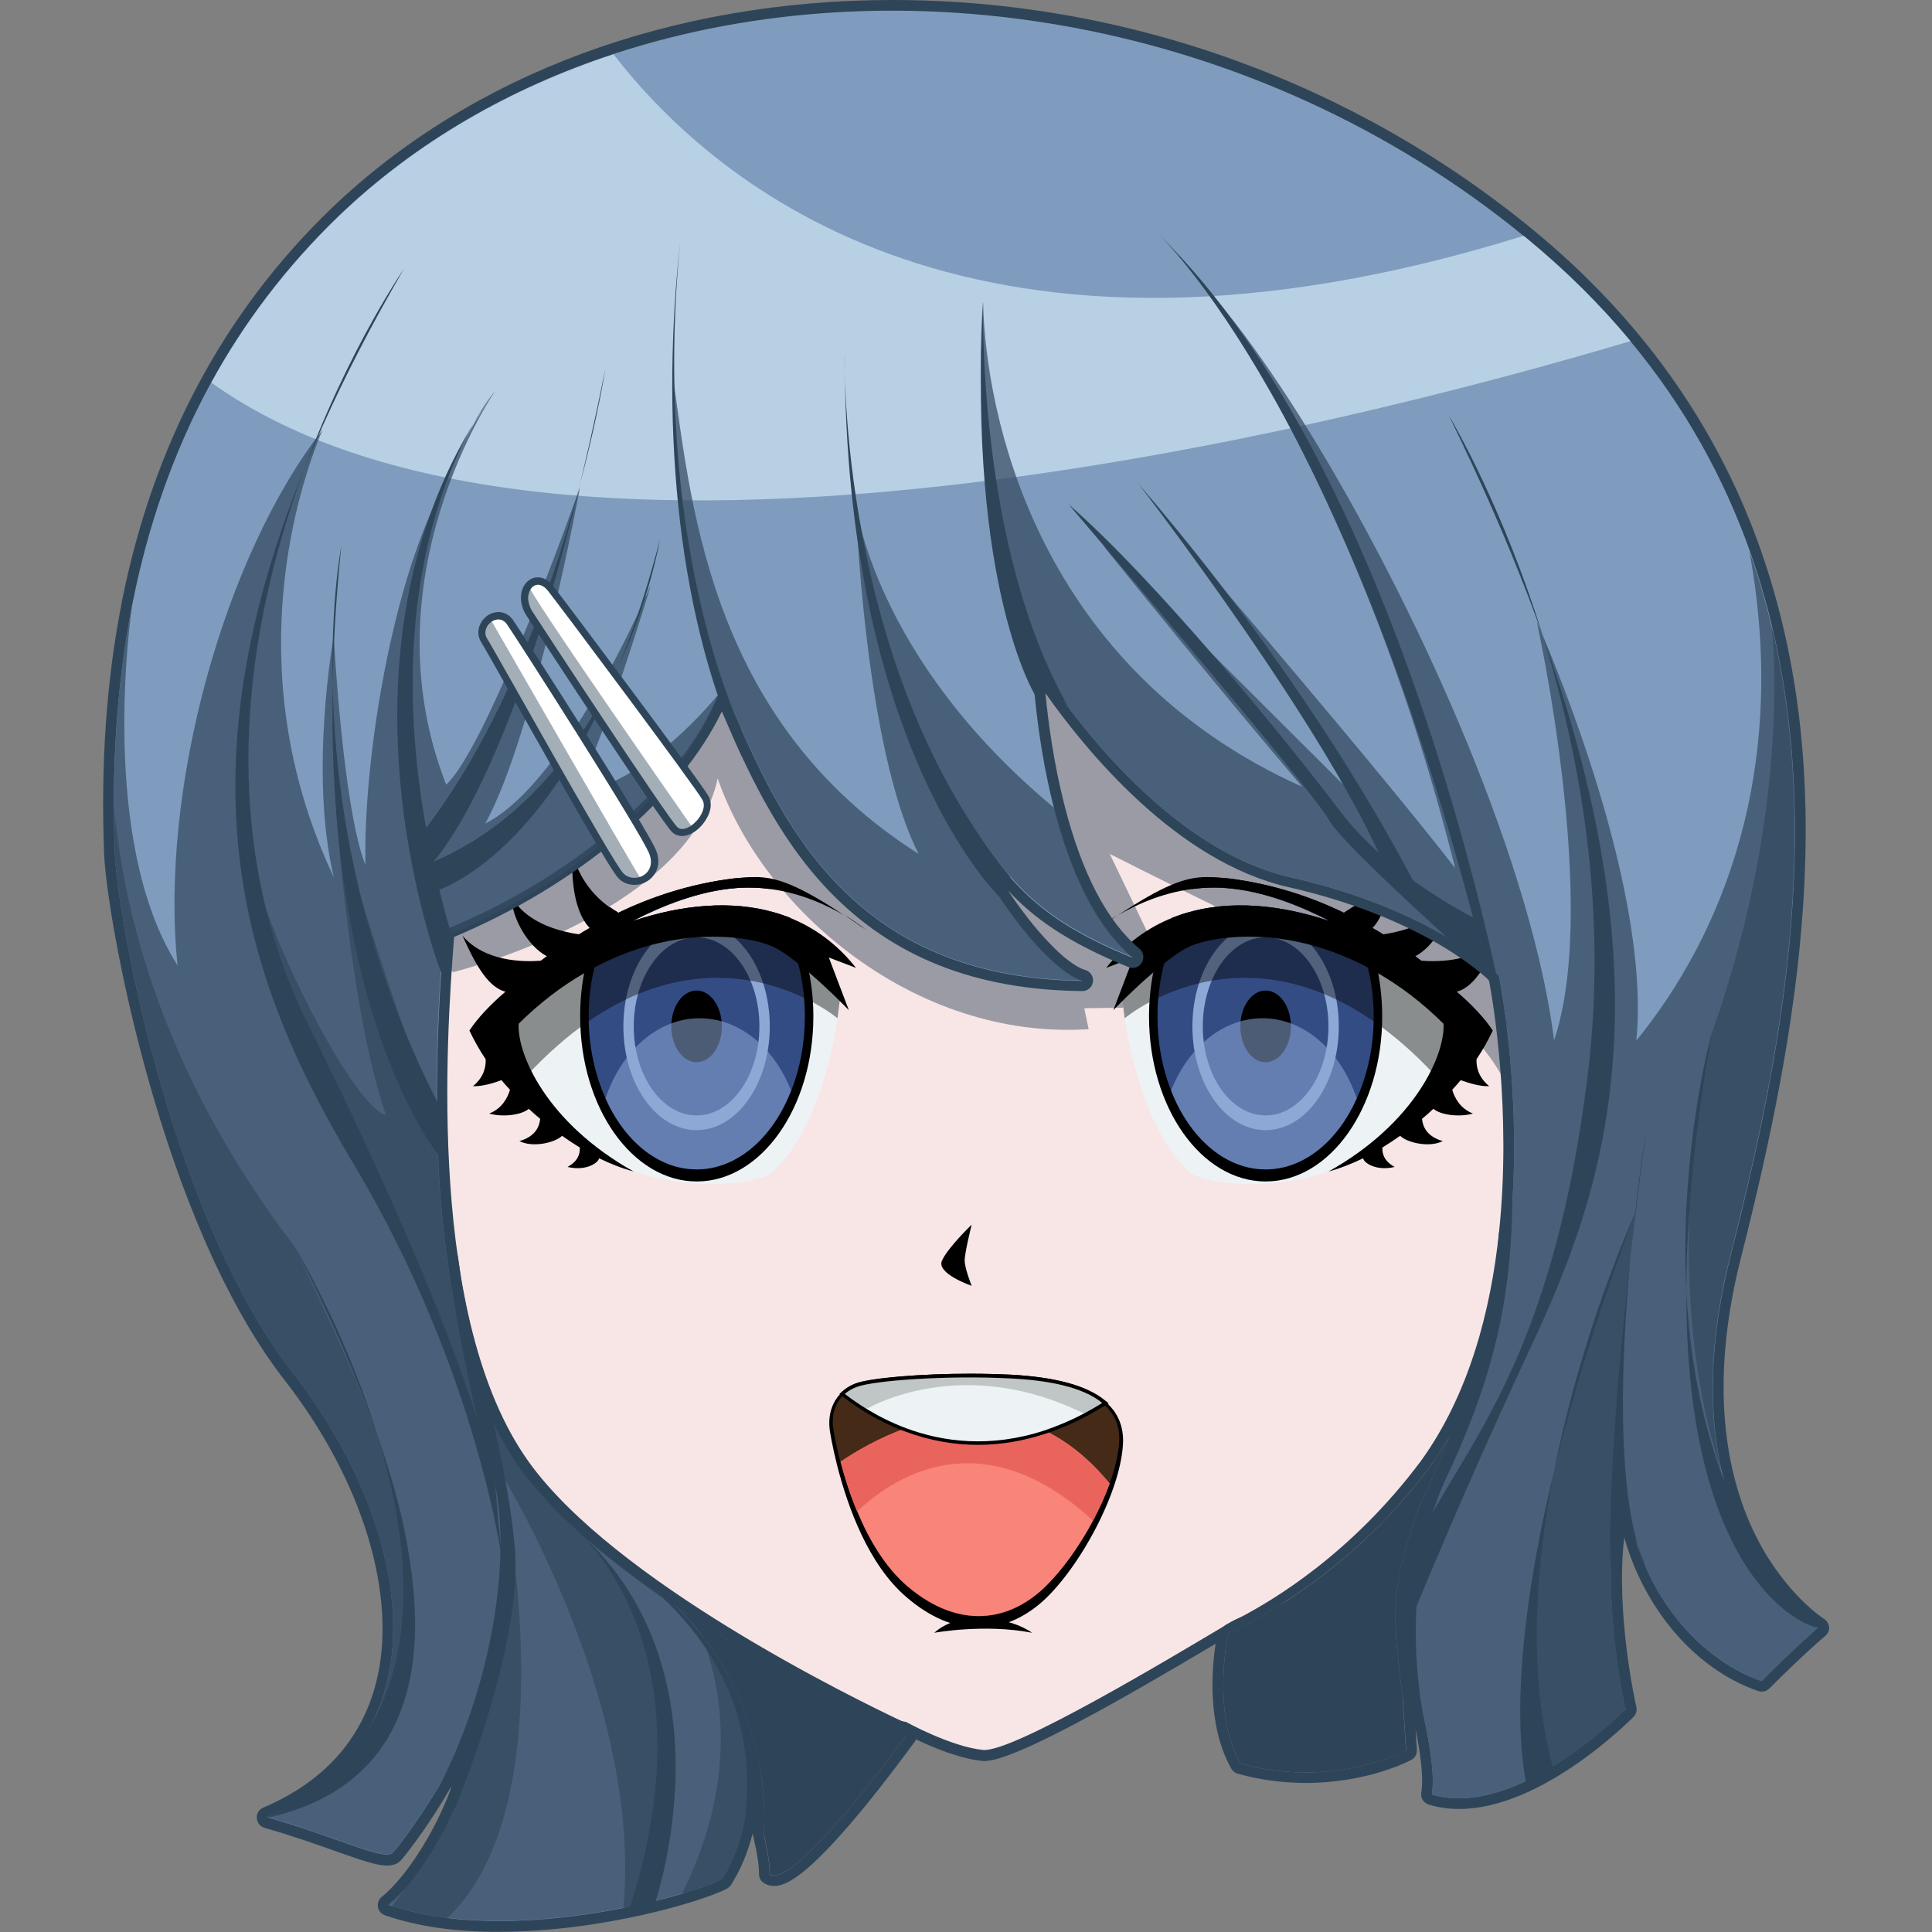 <?xml version="1.0" encoding="utf-8"?>
<!-- Generator: Adobe Illustrator 26.1.0, SVG Export Plug-In . SVG Version: 6.00 Build 0)  -->
<svg version="1.1" id="Слой_1" xmlns="http://www.w3.org/2000/svg" xmlns:xlink="http://www.w3.org/1999/xlink" x="0px" y="0px"
	 viewBox="0 0 1024 1024" style="enable-background:new 0 0 1024 1024;" xml:space="preserve">
<rect x="0" y="0" width="1024" height="1024" fill="#808080" stroke="none"/>
<style type="text/css">
	.st0{fill:#2E4559;}
	.st1{fill:#F8E6E6;}
	.st2{opacity:0.46;fill:#2E4559;}
	.st3{fill:#EDF3F4;}
	.st4{fill:#334C84;}
	.st5{fill:#8DA8D5;}
	.st6{opacity:0.55;fill:#8DA8D5;}
	.st7{opacity:0.42;}
	.st8{fill:#452A17;}
	.st9{fill:#F9847A;}
	.st10{fill:#EA645E;}
	.st11{opacity:0.19;}
	.st12{fill:#7F9CBE;}
	.st13{fill:#B7D0E4;}
	.st14{opacity:0.73;fill:#344A62;}
	.st15{fill:#FFFFFF;}
	.st16{opacity:0.43;fill:#2E4559;}
	.st17{opacity:0.6;fill:#2E4559;}
</style>
<g>
	<path class="st0" d="M861.7,543.6l-47.5,271.8c-0.4,2.2-2,4-4.2,4.5c-13.5,3.4-35,9-57.8,15c-3.7,1-7.4,2-11.1,3
		c0.3-2,0.7-4.1,1.1-6.1c2-9.5,5.2-19.8,10-32.9c6.1-13,11.3-25.4,15.7-37c-3.2,5.5-6.7,10.9-10.5,16.2
		c-26.1,34.8-55.4,57.7-76.7,71.2c-17.7,11.3-29.8,16.2-29.8,16.2s-0.2,0.7-0.4,2.1c-1.3,0.8-2.7,1.6-4.3,2.5
		c-0.7,0.4-1.4,0.9-2.2,1.3c-52,30.9-106.6,62-122.3,62c-0.5,0-0.9,0-1.3-0.1c-11.8-1.2-26.2-7.2-34.9-11.4c-3.4-1.6-6-3-7.2-3.6
		l-2.3-0.5c0,0,0,0,0,0c0,0-0.1,0-0.1-0.1c-0.2-0.1-0.5-0.2-0.7-0.3c-1.6-0.7-3.5-1.7-5.8-2.8c-0.6-0.3-1.3-0.6-2-0.9
		c-0.4-0.2-0.8-0.4-1.2-0.6c-0.5-0.2-1-0.5-1.5-0.7c-1.4-0.7-2.9-1.4-4.5-2.2c-1.5-0.7-3-1.5-4.6-2.3c-0.1-0.1-0.2-0.1-0.4-0.2
		c-4.2-2.1-8.7-4.4-13.6-7c-1.1-0.6-2.3-1.2-3.4-1.8c-0.1-0.1-0.2-0.1-0.3-0.2c-0.9-0.5-1.8-0.9-2.8-1.4c-0.2-0.1-0.3-0.2-0.4-0.2
		c-0.8-0.4-1.6-0.9-2.4-1.3c-4-2.2-8.3-4.4-12.6-6.8c-1.7-1-3.5-2-5.3-3c-0.2-0.1-0.4-0.2-0.6-0.3c-1.3-0.8-2.7-1.5-4-2.3
		c-0.7-0.4-1.4-0.8-2-1.2c-4.7-2.7-9.6-5.5-14.6-8.5c-5.9-3.5-12-7.2-18-11.1c-1.7-1.1-3.4-2.1-5-3.2c-3.9-2.5-7.9-5.1-11.8-7.7
		c13.9,13.5,23.7,28,30.6,42.1h0c1,2.1,2,4.3,2.9,6.4l-4.6-1l-67.6-14.1c-1-0.2-1.9-0.7-2.7-1.4L200.7,776.8
		c-1.2-1.1-1.8-2.6-1.8-4.2l2.9-300.6c0-0.9,0.2-1.7,0.6-2.5l18.6-36l31.2-60.2c0.4-0.8,1-1.4,1.7-2l65.7-48.1
		c0.4-0.3,0.9-0.6,1.4-0.7l96.4-36.3c0.5-0.2,1.1-0.3,1.7-0.4l98-5.7h0.3c0.2,0,0.4,0,0.6,0l11.3,1.1l22.5,2.2l54.4,5.2
		c0.5,0.1,1,0.2,1.4,0.3l31,11.5l0.5,0.2l78.4,29.1c1.1,0.4,2.1,1.2,2.7,2.1l23.7,35l53.8,79.4l34.7,51.1l28.5,42
		C861.6,540.7,861.9,542.2,861.7,543.6z"/>
	<path class="st1" d="M856.1,542.7l-47.5,271.8c0,0-25.3,6.4-55.5,14.4c-3.6,0.9-7.2,1.9-10.9,2.9c2-9.5,5.2-19.8,10-32.9
		c6.1-13,11.3-25.4,15.7-37c-3.2,5.5-6.7,10.9-10.5,16.2c-26.1,34.8-55.4,57.7-76.7,71.2c-10.1,3.1-18.3,5.9-23.4,8
		c-0.1,0-0.2,0.1-0.2,0.1c-1.5,0.6-2.7,1.2-3.6,1.7c-0.4,0.2-0.8,0.4-1.2,0.7c-1.1,0.6-2.4,1.4-3.9,2.3c0,0,0,0,0,0
		c-26.3,15.6-111.7,67-127.4,65.4c-17-1.7-40.7-14.8-40.7-14.8l-2.4-0.5l-22.7-4.7c-4.2-2.1-8.7-4.4-13.6-7
		c-1.1-0.6-2.3-1.2-3.4-1.8c-0.1-0.1-0.2-0.1-0.3-0.2c-0.9-0.5-1.8-0.9-2.8-1.4c-0.2-0.1-0.3-0.2-0.4-0.2c-0.8-0.4-1.6-0.9-2.4-1.3
		c-4-2.2-8.3-4.4-12.6-6.8c-1.7-1-3.5-2-5.3-3c-0.2-0.1-0.4-0.2-0.6-0.3c-1.3-0.8-2.7-1.5-4-2.3c-0.7-0.4-1.4-0.8-2-1.2
		c-4.7-2.7-9.6-5.5-14.6-8.5c-5.9-3.5-12-7.2-18-11.1c-1.7-1.1-3.4-2.1-5-3.2c-3.9-2.5-7.9-5.1-11.8-7.7
		c13.9,13.5,23.7,28,30.6,42.1l-4.3-0.9l-63.8-13.3L204.6,772.7l2.9-300.6l14.9-28.8l34.9-67.4l65.7-48.1l96.4-36.2l98-5.7l13,1.3
		l24.3,2.4l33.1,3.2l1,0.1l16.8,1.6l38.2,14.2l2.7,1l68.9,25.5l35,51.7v0l53.7,79.1v0l27.7,40.9v0L856.1,542.7z"/>
	<path class="st2" d="M240.1,515.3c0,0,124.8-31.1,140.3-102.7C404.2,482,484.9,551.4,577,545.5c-2.3-11.1-2.3-11.1-2.3-11.1
		l52.4-0.8l-38.9-81c0,0,95.6,48.7,162.1,76.8c66.4,28.1,61.3,107.3,61.3,107.3L805.8,401L530.3,238.4L362,267.2l-150.4,84.9
		L183.9,451L240.1,515.3z"/>
	<g>
		<g>
			<path class="st3" d="M594.9,530.2c0,0,5.7,65.1,37,92.2c19.9,8.5,53.8,5.4,72.1-1.6c21.8-8.5,62.6-37.1,67.3-75.3
				c-5.6-17-15.7-20.5-15.7-20.5s-79.7-48.9-120.2-32.2C616.1,499.4,594.9,530.2,594.9,530.2z"/>
			<path d="M732.6,538.7c0,48.4-27.7,87.5-61.8,87.5c-34.1,0-61.8-39.2-61.8-87.5c0-8.1,0.8-16,2.3-23.5c2-10.5,5.5-20.3,10-28.8
				c2.4-0.9,4.8-1.8,7.3-2.5c23.7-7.1,50.2-4.2,75.1,4c0.1,0,0.2-0.1,0.3-0.1c-14.9-7.7-34.5-15.6-54-17.1
				c-3.5-0.3-6.9-0.3-10.2-0.2c-2.8,0.1-5.6,0.4-8.3,0.7c1.9-2.3,4-4.4,6.1-6.3c3-0.1,5.8,0.1,8.9,0.3c1.5,0.1,3.1,0.3,4.7,0.4
				c23.3,2.9,43.9,9.9,61,18.2c0.2-0.1,0.4-0.2,0.6-0.4c1.4-0.8,2.8-1.8,4.3-2.8c6.2,10,10.9,21.9,13.4,35.2
				C731.8,523.1,732.6,530.8,732.6,538.7z"/>
			<path class="st4" d="M728.1,538.7c0,16-3.3,31-9,43.5c-10.1,22.6-28,37.6-48.3,37.6c-21.6,0-40.4-16.9-50.1-41.8
				c-4.6-11.6-7.2-25.1-7.2-39.3c0-10,1.3-19.5,3.6-28.3c2.6-9.9,6.5-18.9,11.4-26.5c23.7-7.1,50.2-4.2,75.1,4
				c0.1,0,0.2-0.1,0.3-0.1c-14.9-7.7-34.5-15.6-54-17.1c-3.5-0.3-6.9-0.3-10.2-0.2c2.1-1.9,4.3-3.7,6.7-5.2c1.5,0.1,3.1,0.3,4.7,0.4
				c23.3,2.9,43.9,9.9,61,18.2c0.2-0.1,0.4-0.2,0.6-0.4c5.5,8.3,9.7,18.3,12.3,29.4C727,520.9,728.1,529.6,728.1,538.7z"/>
			<ellipse class="st5" cx="670.8" cy="544" rx="38.8" ry="55"/>
			<ellipse class="st4" cx="670.8" cy="544" rx="33.3" ry="47.2"/>
			<ellipse cx="670.8" cy="544" rx="13.4" ry="19"/>
			<path d="M592.3,485.1c-7.2,4.2-11.2,7.7-11.2,7.7C585.1,490,588.8,487.4,592.3,485.1z"/>
			<path d="M782.6,561.4c-0.2,3.9,0.8,9.4,6.7,14.3c-4.8,0.2-10.8-1.6-15.1-3.2c-1.4,1.7-2.9,3.4-4.5,5.1c1.2,4.1,4.1,9.9,11,12.6
				c-6.4,1.9-16.6,1.1-21-2.5c-1.9,1.8-3.9,3.6-6,5.3c0.4,4.2,2.6,9.4,11,11.8c-7.1,3.6-18.8,0.9-22.6-2.8c-3.1,2.2-6.3,4.3-9.4,6.2
				c-0.2,3.4,1,7.3,6.5,10.3c-10.1,2.4-16.5-2.4-16.7-4.6c-6.2,3-12.3,5.4-18.3,7c46.1-25.8,61.8-62.2,60.9-78.3
				c-11.5-11.4-23.2-20.1-34.6-26.7c-1.8-1.1-3.6-2-5.3-3c-10.5-5.6-20.6-9.4-30.2-12h0c-17.2-4.6-32.6-5.1-44.3-3.9h0
				c-9.8,1-17.2,3.1-20.9,5c-3.6,1.7-8,4.8-12.5,8.4c-1.9,1.5-3.9,3.1-5.8,4.8c-10.9,9.3-20.9,19.7-21.4,20.2l10.6-27.9
				c0,0,0,0-14.4,5.5c10.1-12.8,22.1-21.4,35.2-26.6c2.4-0.9,4.8-1.8,7.3-2.5c23.7-7.1,50.2-4.2,75.1,4c0.1,0,0.2-0.1,0.3-0.1
				c-14.9-7.7-34.5-15.6-54-17.1c-3.5-0.3-6.9-0.3-10.2-0.2c-2.8,0.1-5.6,0.4-8.3,0.7c-16.5,2.2-30.2,8.7-39.1,13.9
				c23.9-15.9,35.3-19.8,45.2-20.2c3-0.1,5.8,0.1,8.9,0.3c1.5,0.1,3.1,0.3,4.7,0.4c23.3,2.9,43.9,9.9,61,18.2
				c0.2-0.1,0.4-0.2,0.6-0.4c1.4-0.8,2.8-1.8,4.3-2.8c7.8-5.7,15.4-14.4,19.3-28c0.9,19.7-3,32.9-9.1,39.2c2,1.1,3.9,2.3,5.7,3.4
				c10.9-1.6,29.1-6.5,36-20.9c-0.5,13.1-9.5,27.5-19,32.5c1.1,0.8,2.2,1.7,3.2,2.4c9.2,0.7,29.7,0.6,41.5-13.3
				c-5.8,12.7-12.7,27.2-22.8,29.7c8.2,7,14.8,14.1,19.1,20.6C788.8,551.3,786,556.3,782.6,561.4z"/>
			<path class="st6" d="M719.1,582.2c-10.1,22.6-28,37.6-48.3,37.6c-21.6,0-40.4-16.9-50.1-41.8c9-22.8,27.3-38.3,48.5-38.3
				C691.5,539.7,710.7,557.2,719.1,582.2z"/>
			<path class="st7" d="M596.1,539.7c0,0,76.4-64.5,164.6,30.3c17.2-22.7,12.1-36.9,12.1-36.9s-72.4-49.7-111.6-43.5
				s-55.6,17.2-55.6,17.2l-10.7,23.6L596.1,539.7z"/>
		</g>
		<g>
			<path class="st3" d="M445.1,530.2c0,0-5.7,65.1-37,92.2c-19.9,8.5-53.8,5.4-72.1-1.6c-21.8-8.5-62.6-37.1-67.3-75.3
				c5.6-17,15.7-20.5,15.7-20.5s79.7-48.9,120.2-32.2C423.9,499.4,445.1,530.2,445.1,530.2z"/>
			<path d="M307.5,538.7c0,48.4,27.7,87.5,61.8,87.5c34.1,0,61.8-39.2,61.8-87.5c0-8.1-0.8-16-2.3-23.5c-2-10.5-5.5-20.3-10-28.8
				c-2.4-0.9-4.8-1.8-7.3-2.5c-23.7-7.1-50.2-4.2-75.1,4c-0.1,0-0.2-0.1-0.3-0.1c14.9-7.7,34.5-15.6,54-17.1
				c3.5-0.3,6.9-0.3,10.2-0.2c2.8,0.1,5.6,0.4,8.3,0.7c-1.9-2.3-4-4.4-6.1-6.3c-3-0.1-5.8,0.1-8.9,0.3c-1.5,0.1-3.1,0.3-4.7,0.4
				c-23.3,2.9-43.9,9.9-61,18.2c-0.2-0.1-0.4-0.2-0.6-0.4c-1.4-0.8-2.8-1.8-4.3-2.8c-6.2,10-10.9,21.9-13.4,35.2
				C308.2,523.1,307.5,530.8,307.5,538.7z"/>
			<path class="st4" d="M312,538.7c0,16,3.3,31,9,43.5c10.1,22.6,28,37.6,48.3,37.6c21.6,0,40.4-16.9,50.1-41.8
				c4.6-11.6,7.2-25.1,7.2-39.3c0-10-1.3-19.5-3.6-28.3c-2.6-9.9-6.5-18.9-11.4-26.5c-23.7-7.1-50.2-4.2-75.1,4
				c-0.1,0-0.2-0.1-0.3-0.1c14.9-7.7,34.5-15.6,54-17.1c3.5-0.3,6.9-0.3,10.2-0.2c-2.1-1.9-4.3-3.7-6.7-5.2
				c-1.5,0.1-3.1,0.3-4.7,0.4c-23.3,2.9-43.9,9.9-61,18.2c-0.2-0.1-0.4-0.2-0.6-0.4c-5.5,8.3-9.7,18.3-12.3,29.4
				C313,520.9,312,529.6,312,538.7z"/>
			<ellipse class="st5" cx="369.2" cy="544" rx="38.8" ry="55"/>
			<ellipse class="st4" cx="369.2" cy="544" rx="33.3" ry="47.2"/>
			<ellipse cx="369.2" cy="544" rx="13.4" ry="19"/>
			<path d="M447.7,485.1c7.2,4.2,11.2,7.7,11.2,7.7C454.9,490,451.2,487.4,447.7,485.1z"/>
			<path d="M257.4,561.4c0.2,3.9-0.8,9.4-6.7,14.3c4.8,0.2,10.8-1.6,15.1-3.2c1.4,1.7,2.9,3.4,4.5,5.1c-1.2,4.1-4.1,9.9-11,12.6
				c6.4,1.9,16.6,1.1,21-2.5c1.9,1.8,3.9,3.6,6,5.3c-0.4,4.2-2.6,9.4-11,11.8c7.1,3.6,18.8,0.9,22.6-2.8c3.1,2.2,6.3,4.3,9.4,6.2
				c0.2,3.4-1,7.3-6.5,10.3c10.1,2.4,16.5-2.4,16.7-4.6c6.2,3,12.3,5.4,18.3,7c-46.1-25.8-61.8-62.2-60.9-78.3
				c11.5-11.4,23.2-20.1,34.6-26.7c1.8-1.1,3.6-2,5.3-3c10.5-5.6,20.6-9.4,30.2-12h0c17.2-4.6,32.6-5.1,44.3-3.9h0
				c9.8,1,17.2,3.1,20.9,5c3.6,1.7,8,4.8,12.5,8.4c1.9,1.5,3.9,3.1,5.8,4.8c10.9,9.3,20.9,19.7,21.4,20.2l-10.6-27.9
				c0,0,0,0,14.4,5.5c-10.1-12.8-22.1-21.4-35.2-26.6c-2.4-0.9-4.8-1.8-7.3-2.5c-23.7-7.1-50.2-4.2-75.1,4c-0.1,0-0.2-0.1-0.3-0.1
				c14.9-7.7,34.5-15.6,54-17.1c3.5-0.3,6.9-0.3,10.2-0.2c2.8,0.1,5.6,0.4,8.3,0.7c16.5,2.2,30.2,8.7,39.1,13.9
				c-23.9-15.9-35.3-19.8-45.2-20.2c-3-0.1-5.8,0.1-8.9,0.3c-1.5,0.1-3.1,0.3-4.7,0.4c-23.3,2.9-43.9,9.9-61,18.2
				c-0.2-0.1-0.4-0.2-0.6-0.4c-1.4-0.8-2.8-1.8-4.3-2.8c-7.8-5.7-15.4-14.4-19.3-28c-0.9,19.7,3,32.9,9.1,39.2
				c-2,1.1-3.9,2.3-5.7,3.4c-10.9-1.6-29.1-6.5-36-20.9c0.5,13.1,9.5,27.5,19,32.5c-1.1,0.8-2.2,1.7-3.2,2.4
				c-9.2,0.7-29.7,0.6-41.5-13.3c5.8,12.7,12.7,27.2,22.8,29.7c-8.2,7-14.8,14.1-19.1,20.6C251.2,551.3,254,556.3,257.4,561.4z"/>
			<path class="st6" d="M320.9,582.2c10.1,22.6,28,37.6,48.3,37.6c21.6,0,40.4-16.9,50.1-41.8c-9-22.8-27.3-38.3-48.5-38.3
				C348.5,539.7,329.3,557.2,320.9,582.2z"/>
			<path class="st7" d="M443.9,539.7c0,0-76.4-64.5-164.6,30.3c-17.2-22.7-12.1-36.9-12.1-36.9s72.4-49.7,111.6-43.5
				s55.6,17.2,55.6,17.2l10.7,23.6L443.9,539.7z"/>
		</g>
		<path d="M515,649.1c0,0-3.7,14.8-3.7,19s3.7,13.4,3.7,13.4s-19-6.5-15.7-13.4C502.4,661.2,515,649.1,515,649.1z"/>
		<path d="M518.7,862.7c-13,0-25.9-5.5-38.4-16.3c-20-17.2-30.9-47.4-36.6-69.7c-2.7-10.7-3.8-17.9-3.9-18.7
			c-1.1-8.1,1.3-15.5,6.8-20.4c1.9-1.8,4.3-3.2,6.9-4.2c7.8-3,34.4-5.3,60.6-5.3c7.5,0,14.7,0.2,21.5,0.5c24,1.3,40.3,5.9,49.9,14
			c7,5.8,10.2,13.5,9.7,22.8c-0.4,6.8-2.1,14.6-5.1,23.2l-0.1,0.3c-7.3,20.9-21.3,44-34.8,57.4C544.3,857.1,531.7,862.7,518.7,862.7
			z"/>
		<path class="st8" d="M593.2,764.1c-0.4,6.7-2.2,14.3-5.1,22.3c0,0,0,0,0,0c-7.2,20.1-21,42-34.4,54.9c-18.7,18-45,22.8-72.3,0
			c-20-16.7-30.8-46.9-36-66.5c-2.3-8.9-3.5-15.6-3.8-17.9c-1-7.2,1.2-13.8,6.1-18.1c1.8-1.6,3.9-2.8,6.3-3.7
			c9.4-3.5,48.5-6.2,81.3-4.5c20.5,1.1,38.5,4.7,48.8,13.1C590.4,748.6,593.7,755.3,593.2,764.1z"/>
		<path class="st9" d="M588.1,786.3C588.1,786.3,588.1,786.3,588.1,786.3c-2.3,6.5-5.4,13.2-8.8,19.7c-7.2,13.6-16.5,26.5-25.5,35.2
			c-18.7,18-45,22.8-72.3,0c-12.2-10.2-21-25.3-27.1-40.1c-4-9.5-6.8-18.8-8.8-26.4c8-5.4,20.2-12.6,34.8-17.8c0,0,0,0,0,0
			c21.2-7.6,47.5-11,73.2,1.2C565.3,763.8,577.1,772.8,588.1,786.3z"/>
		<path class="st10" d="M588.1,786.3C588.1,786.3,588.1,786.3,588.1,786.3c-2.3,6.5-5.4,13.2-8.8,19.7
			c-59.2-54.5-106.2-22.7-125-4.9c-4-9.5-6.8-18.8-8.8-26.4c8-5.4,20.2-12.6,34.8-17.8c0,0,0,0,0,0c21.2-7.6,47.5-11,73.2,1.2
			C565.3,763.8,577.1,772.8,588.1,786.3z"/>
		<path d="M518.4,765.8c-13,0-25.9-2.3-38.4-7l-0.3-0.1c-14.6-5.4-26-13-33-18.5l-1.8-1.4l1.7-1.5c1.9-1.7,4.3-3.1,6.9-4.1
			c7.8-2.9,34.4-5.1,60.6-5.1c7.5,0,14.7,0.2,21.5,0.5c24,1.3,40.3,5.7,49.9,13.5l2.1,1.7l-2.3,1.4c-10.3,6.4-20.8,11.3-31.2,14.7
			C542.2,763.8,530.2,765.8,518.4,765.8z"/>
		<path class="st3" d="M584.2,743.6c-3.3,2-6.5,3.9-9.7,5.6c-7.2,3.8-14.2,6.7-21,9c-28.8,9.4-53.9,6-73.2-1.2c0,0,0,0,0,0
			c-8-3-15-6.6-20.9-10.2c-4.5-2.8-8.4-5.5-11.6-8c1.8-1.6,3.9-2.8,6.3-3.7c9.4-3.5,48.5-6.2,81.3-4.5
			C556,731.6,573.9,735.2,584.2,743.6z"/>
		<path class="st11" d="M584.2,743.6c-3.3,2-6.5,3.9-9.7,5.6h0c-62.6-30.8-110.3-5.2-115.1-2.5c-4.5-2.8-8.4-5.5-11.6-8
			c1.8-1.6,3.9-2.8,6.3-3.7c9.4-3.5,48.5-6.2,81.3-4.5C556,731.6,573.9,735.2,584.2,743.6z"/>
		<path d="M495.2,865.4c0,0,26.7-4.9,51.8,0C536.2,857.6,509.5,852.5,495.2,865.4z"/>
	</g>
	<path class="st0" d="M966.6,857.9c-0.2-0.1-20.1-12.9-35.3-42.5c-14.1-27.5-27.1-75.6-8.6-148.6c31.1-122.8,53.8-253.4,10-376.8
		c-23.1-65-63.4-121.5-119.8-167.9C717.3,43.4,596.6,0,473.1,0C355.8,0,250.3,39.1,176,110.1c-57.5,55.2-94.9,125.5-111.5,209.2
		l0,0.2c-8.1,40.9-11.2,85.8-9.3,133.4C56.6,486.3,85,647,150.9,731.6C192.5,785,211,846.5,199.3,892c-7.8,30.2-27.9,52.5-59.8,66.1
		c-2.2,0.9-3.6,3.2-3.4,5.6c0.2,2.4,1.8,4.5,4.1,5.1c14.7,4.2,27.4,8.7,37.5,12.3c13.1,4.6,21.7,7.7,27.4,7.7c3.3,0,5.9-1,7.7-3.1
		c4.2-4.9,16.3-20.9,27-39.9c-9.4,26.6-26,50.5-37.4,59.5c-1.7,1.3-2.4,3.4-2.1,5.4c0.3,2.1,1.8,3.8,3.7,4.4
		c16.9,5.9,37.2,8.9,60.3,8.8c54.6,0,107.9-16.1,120.9-22.8c0.9-0.5,1.6-1.1,2.1-1.9c5.7-8.7,9.3-18.4,11.6-27.3
		c2,8.2,3.5,16.3,3.4,21.4c0,2,1,3.9,2.8,4.9c1.5,0.9,3.3,1.4,5.2,1.4c6.1,0,16.8-4.5,45.7-39.2c15.3-18.5,28.8-37.3,29-37.5
		c0.3-0.4,0.5-0.8,0.6-1.2c0.5-1.1,0.6-2.4,0.2-3.6c-0.5-1.7-1.6-3-3.2-3.7c-0.2-0.1-1.8-0.8-4.7-2.2
		c-26-12.3-152.4-74.1-197.8-137.6c-53.8-75.4-43.6-224.2-39.4-278c65.7-27.6,119.6-73.2,141.9-119.5c12.8,29.8,28.9,66,56.6,94.9
		c33.8,35.3,77.8,52.7,134.4,53.3h0.1c2.8,0,5.2-2.1,5.6-4.9c0.4-2.8-1.4-5.5-4.1-6.3c-9.9-2.8-26.9-20.9-40.9-42.1
		c13.3,14.3,31.1,27.4,63.9,40.6c0.7,0.3,1.4,0.4,2.1,0.4c2,0,3.8-1,4.9-2.8c1.4-2.4,0.9-5.5-1.2-7.3c-17.2-14.4-30.6-40-39.8-76.1
		c-5.7-22.2-8.6-44-10.1-59.4c21.5,30.5,69.5,89.3,128.8,102.8c67.8,15.4,100.2,43.6,106.3,49.4c2,10.5,12.1,69.1,5.3,133.6
		c-4.4,41.8-16,86.1-41.5,121.3c-37.1,49.6-79,74-95.5,82.7c-0.1,0-0.2,0.1-0.2,0.1c-2,1-3.6,1.8-4.8,2.4c-1.1,0.6-1.8,0.9-2.1,1.1
		c-0.5,0.3-1.2,0.7-1.8,1.3c0,0,0,0,0,0c-1.5,1.1-3.1,2.7-3.4,3.9c-0.1,0.4-0.5,2.2-0.9,5.2c-1.9,12.2-4.8,43,8.3,66.2
		c0.7,1.3,2,2.3,3.4,2.7c11.8,3.3,24,4.9,36.2,4.9c32.7,0,54.9-11.7,55.8-12.2c2-1,3.1-3.1,3-5.3l-0.7-10.8
		c2.7,13.4,4.3,25.8,3,33.4c-0.5,2.8,1.2,5.5,4,6.4c5,1.5,10.5,2.3,16.1,2.3c43.9,0,90.4-46.8,92.4-48.8c1.4-1.4,1.9-3.4,1.5-5.3
		c-0.2-0.6-11.2-49.8-6.4-89.8c10.8,38.2,37.7,69.9,71,81.4c0.6,0.2,1.2,0.3,1.9,0.3c1.5,0,2.9-0.6,4-1.7
		c18.7-18.7,29.6-27.8,29.7-27.9c1.4-1.2,2.1-2.9,2-4.8C969.1,860.5,968.2,858.9,966.6,857.9z M370.1,859.4c1.7,1.1,3.4,2.2,5,3.2
		c6.1,3.8,12.1,7.5,18,11.1c4.9,3,9.8,5.8,14.6,8.5c0.7,0.4,1.4,0.8,2,1.2c1.3,0.8,2.7,1.5,4,2.3c0.2,0.1,0.4,0.2,0.6,0.3
		c1.8,1,3.5,2,5.3,3c4.3,2.4,8.5,4.7,12.6,6.8c0.8,0.4,1.6,0.9,2.4,1.3c0.2,0.1,0.3,0.2,0.4,0.2c0.9,0.5,1.8,1,2.8,1.4
		c0.1,0.1,0.2,0.1,0.3,0.2c1.2,0.6,2.3,1.2,3.4,1.8c4.9,2.5,9.5,4.9,13.6,7c0.1,0.1,0.2,0.1,0.4,0.2c1.6,0.8,3.1,1.6,4.6,2.3
		c1.6,0.8,3.1,1.5,4.5,2.2c0.5,0.2,1,0.5,1.5,0.7c0.4,0.2,0.8,0.4,1.2,0.6c0.7,0.3,1.3,0.6,2,0.9c2.2,1.1,4.2,2,5.8,2.8
		c0.2,0.1,0.5,0.2,0.7,0.3c0,0,0.1,0,0.1,0.1c0,0,0,0,0,0c2.8,1.3,4.3,2,4.3,2s-58.7,81.9-72.3,73.7c0-1,0-2.1-0.1-3.3
		c-0.1-1.3-0.2-2.7-0.4-4.1c-0.1-0.7-0.2-1.4-0.3-2.1c0-0.3-0.1-0.6-0.2-0.9c-0.1-0.5-0.2-1-0.2-1.4c-0.1-0.5-0.2-1-0.3-1.5
		c-0.1-0.3-0.1-0.6-0.2-1c-0.1-0.7-0.3-1.3-0.4-2c-0.3-1.7-0.7-3.4-1.1-5.1c0,0,0,0,0,0v0c0.1-1.3,3.3-34.5-12.9-71.9
		c-0.9-2.1-1.9-4.2-2.9-6.4h0c-6.9-14.2-16.7-28.7-30.6-42.1C362.3,854.3,366.2,856.8,370.1,859.4z M657.4,934.7
		c-13.4-23.7-8.4-58.4-6.8-67.2c0.2-1.3,0.4-2.1,0.4-2.1s12.1-4.9,29.8-16.2c21.3-13.6,50.6-36.4,76.7-71.2
		c3.8-5.2,7.3-10.6,10.5-16.2c-4.4,11.6-9.6,24-15.7,37c-4.8,13.1-8,23.4-10,32.9c-0.4,2.1-0.8,4.1-1.1,6.1
		c-2.8,17.4-1.3,33.4,2.3,61.4l1.8,28.5C745.2,927.9,707,948.4,657.4,934.7z"/>
	<path class="st12" d="M407.7,882.1c-4.7-2.7-9.6-5.5-14.6-8.5C398.1,876.6,403,879.4,407.7,882.1z"/>
	<path class="st12" d="M404.8,972C404.8,972.1,404.8,972.1,404.8,972C404.8,972.1,404.8,972.1,404.8,972
		C404.8,972.1,404.8,972.1,404.8,972z"/>
	<path class="st12" d="M407.5,986.1c0.2,1.4,0.3,2.8,0.4,4.1C407.8,988.9,407.7,987.5,407.5,986.1z"/>
	<path class="st12" d="M455.6,907.8c1.6,0.8,3.1,1.6,4.6,2.3C458.8,909.4,457.2,908.6,455.6,907.8z"/>
	<path class="st12" d="M963.6,862.7c0,0-10.9,9.2-30,28.3c-35.5-12.3-68.3-51.9-72-103.8c-17.4,42.3,0,118.8,0,118.8
		s-57.7,58.7-102.7,45.1c1.6-9.4-0.7-24.7-4-40.1c0-0.1-0.1-0.4-0.2-0.8c0-0.2-0.1-0.3-0.1-0.5c-5.4-24.3-13.5-48.2-13.5-48.2
		l2.3,37.9c-3.6-28-5-44.1-2.3-61.4c0.3-2,0.7-4.1,1.1-6.1c2-9.5,5.2-19.8,10-32.9c6.1-13,11.3-25.4,15.7-37
		c22.1-38.2,31-83.5,33.7-124.7c0-0.1,0-0.3,0-0.4c4.2-65.1-7.2-119.8-7.2-119.8s-31.8-34.3-110.3-52.1
		c-77-17.5-134.9-114.6-137.1-118.4l-0.1-0.1c0,0,1,40.2,11.8,82.1c7.7,30.2,20.5,61.3,41.7,79.1c-60.1-24.3-68.2-47.8-93.5-80.6
		c7.5,34.1,47.2,87.4,66.9,92.8c-130.4-1.4-164.4-95.6-191.1-157c-18.5,51.9-78.8,102.2-147.3,130.1
		c-6.1,78.3-11.7,212.5,40.2,285.3c0.5,0.7,1.1,1.5,1.6,2.2c0.5,0.6,0.9,1.2,1.4,1.8c0,0.1,0.1,0.2,0.2,0.2c0.6,0.8,1.2,1.6,1.8,2.3
		c0.7,0.8,1.3,1.6,2,2.4c0.4,0.5,0.8,1,1.3,1.5c0.4,0.5,0.9,1,1.3,1.5c0.7,0.8,1.4,1.7,2.2,2.5c0.2,0.2,0.4,0.5,0.6,0.7
		c0.8,0.9,1.7,1.8,2.5,2.8c2.9,3.1,6,6.3,9.3,9.4c1,1,2,1.9,3,2.9c0.9,0.8,1.8,1.7,2.7,2.5c1.1,1,2.1,1.9,3.2,2.9
		c1.1,0.9,2.1,1.9,3.2,2.8c3.3,2.9,6.8,5.8,10.3,8.6c0,0,0,0,0.1,0c0,0,0,0,0,0c0,0,0,0,0,0c1.1,0.9,2.3,1.8,3.4,2.7
		c5.2,4.2,10.6,8.2,16.1,12.2c2.5,1.8,5,3.6,7.6,5.4c0.5,0.3,1,0.7,1.5,1c2.5,1.7,5,3.4,7.5,5.1h0c13.9,13.5,23.7,28,30.6,42.1h0
		c1,2.1,2,4.3,2.9,6.4c16.2,37.4,13,70.6,12.9,71.9c-0.1-0.3-0.2-0.6-0.2-1c-0.2-0.7-0.3-1.3-0.5-2c-0.4-1.7-0.8-3.4-1.3-5
		c-0.2-0.7-0.3-1.3-0.5-2c-0.1-0.5-0.3-1-0.4-1.5c-0.1-0.4-0.2-0.8-0.3-1.2c-0.1-0.3-0.2-0.7-0.3-1c-0.1-0.4-0.2-0.9-0.4-1.3
		c-0.2-0.8-0.4-1.5-0.6-2.2s-0.4-1.4-0.6-2c-0.1-0.3-0.2-0.6-0.3-0.9c-0.5-1.6-0.9-2.9-1.2-4.1c-0.1-0.3-0.2-0.6-0.3-0.9
		c-0.3-0.9-0.5-1.7-0.7-2.1c0-0.1-0.1-0.2-0.1-0.2c-0.1-0.2-0.1-0.4-0.1-0.4s0,5.7-1.2,14c0,0.3-0.1,0.6-0.1,0.9
		c-0.2,1.7-0.6,3.4-0.9,5.2c0,0,0,0.1,0,0.1c-0.1,0.5-0.2,0.9-0.3,1.4c-0.1,0.6-0.2,1.1-0.4,1.7c-0.2,0.8-0.4,1.7-0.6,2.5
		c-0.1,0.6-0.3,1.2-0.5,1.8c-0.5,1.7-0.9,3.4-1.5,5.1c-0.3,1.1-0.7,2.1-1.1,3.2c-0.1,0.4-0.3,0.7-0.4,1.1c-0.8,2.2-1.8,4.4-2.8,6.6
		c-0.3,0.6-0.6,1.2-0.9,1.8c-1.1,2.2-2.3,4.3-3.7,6.3c-18.5,9.6-113.9,35.5-176.7,13.6c19.1-15,50.5-66.9,46.4-109.2
		c-6.8,34.1-39.6,76.5-43.9,81.4c-4.2,5-28.5-7.7-66.7-18.6c95.6-41,77.8-152.9,13.7-235.3c-64.2-82.4-93.1-240.9-94.5-275.5
		c-1.7-42.2,0.4-87.2,9.2-132.1c0-0.2,0.1-0.3,0.1-0.3c7.9-39.8,21.1-79.6,41.8-117.4c17.1-31.2,39.4-61.1,68-88.6
		c40.6-38.8,90.4-67.4,145.2-85.4C476-20.9,665.3,9,807.5,125c0.6,0.5,1.3,1,1.9,1.5c21,17.3,39.2,35.5,54.8,54.4
		c29.2,35.2,49.5,72.6,63.2,111c46.5,130.9,15.3,273.1-10.1,373.5C880.3,811,963.6,862.7,963.6,862.7z"/>
	<path class="st13" d="M864.2,180.8C714.1,225.5,294.3,333.4,112,202.8c17.1-31.2,39.4-61.1,68-88.6c40.6-38.8,90.4-67.4,145.2-85.4
		c54.8,70.8,193.6,186.1,482.3,96.2c0.6,0.5,1.3,1,1.9,1.5C830.4,143.8,848.6,162,864.2,180.8z"/>
	<path class="st14" d="M262.4,207.3c0,0-68.8,99.3-25.9,208.6c23.1-21.7,70.9-157.6,70.9-157.6s-23.8,130.3-50.2,178.2
		c44-22.3,87.8-126.5,87.8-126.5s-25.2,84.2-40.1,110.6c37.9-5,75.5-52.2,75.5-52.2S357.6,445.2,235,496.8
		C220.2,452.6,185,317,262.4,207.3z"/>
	<path class="st0" d="M480.3,919.7c0,0-58.7,81.9-72.3,73.7c0-1,0-2.1-0.1-3.3c-0.1-1.3-0.2-2.7-0.4-4.1c-0.1-0.7-0.2-1.4-0.3-2.1
		c0-0.3-0.1-0.6-0.2-0.9c-0.1-0.5-0.2-0.9-0.2-1.4c-0.1-0.5-0.2-1-0.3-1.5c-0.1-0.3-0.1-0.6-0.2-1c-0.1-0.7-0.3-1.3-0.4-2
		c-0.3-1.7-0.7-3.4-1.1-5.1c0,0,0,0,0,0v0c0.1-1.3,3.3-34.5-12.9-71.9c-0.9-2.1-1.9-4.2-2.9-6.4h0c-6.9-14.2-16.7-28.7-30.6-42.1
		c3.9,2.6,7.8,5.2,11.8,7.7c1.7,1.1,3.4,2.2,5,3.2c6.1,3.8,12.1,7.5,18,11.1c4.9,3,9.8,5.8,14.6,8.5c0.7,0.4,1.4,0.8,2,1.2
		c1.3,0.8,2.7,1.5,4,2.3c0.2,0.1,0.4,0.2,0.6,0.3c1.8,1,3.5,2,5.3,3c4.3,2.4,8.5,4.7,12.6,6.8c0.8,0.4,1.6,0.9,2.4,1.3
		c0.2,0.1,0.3,0.2,0.4,0.2c0.9,0.5,1.8,1,2.8,1.4c0.1,0.1,0.2,0.1,0.3,0.2c1.2,0.6,2.3,1.2,3.4,1.8c4.9,2.5,9.5,4.9,13.6,7
		c0.1,0.1,0.2,0.1,0.4,0.2c1.6,0.8,3.1,1.6,4.6,2.3c1.6,0.8,3.1,1.5,4.5,2.2c0.5,0.2,1,0.5,1.5,0.7c0.4,0.2,0.8,0.4,1.2,0.6
		c0.7,0.3,1.3,0.6,2,0.9c2.2,1.1,4.2,2,5.8,2.8c0.2,0.1,0.5,0.2,0.7,0.3c0,0,0.1,0,0.1,0.1c0,0,0,0,0,0
		C478.8,919,480.3,919.7,480.3,919.7z"/>
	<path class="st14" d="M404.8,972c-0.1-0.3-0.2-0.6-0.2-1c-0.2-0.7-0.3-1.3-0.5-2c-0.4-1.7-0.8-3.4-1.3-5c-0.2-0.7-0.3-1.3-0.5-2
		c-0.1-0.5-0.3-1-0.4-1.5c-0.1-0.4-0.2-0.8-0.3-1.2c-0.1-0.3-0.2-0.7-0.3-1c-0.1-0.4-0.2-0.8-0.4-1.3c-0.2-0.8-0.4-1.5-0.6-2.2
		c-0.2-0.7-0.4-1.4-0.6-2c-0.1-0.3-0.2-0.6-0.3-0.9c-0.5-1.6-0.9-2.9-1.2-4.1c-0.1-0.3-0.2-0.6-0.3-0.9c-0.3-0.9-0.5-1.7-0.7-2.1
		c0-0.1-0.1-0.2-0.1-0.2c-0.1-0.2-0.1-0.4-0.1-0.4s0,5.7-1.2,14c0,0.3-0.1,0.6-0.1,0.9c-0.2,1.7-0.6,3.4-0.9,5.2c0,0,0,0.1,0,0.1
		c-0.1,0.5-0.2,0.9-0.3,1.4c-0.1,0.6-0.2,1.1-0.4,1.7c-0.2,0.8-0.4,1.7-0.6,2.5c-0.1,0.6-0.3,1.2-0.5,1.8c-0.5,1.7-0.9,3.4-1.5,5.1
		c-0.3,1.1-0.7,2.1-1.1,3.2c-0.1,0.4-0.3,0.7-0.4,1.1c-0.8,2.2-1.8,4.4-2.8,6.6c-0.3,0.6-0.6,1.2-0.9,1.8c-1.1,2.2-2.3,4.3-3.7,6.3
		c-18.5,9.6-113.9,35.5-176.7,13.6c19.1-15,50.5-66.9,46.4-109.2c-6.8,34.1-39.6,76.5-43.9,81.4c-4.2,5-28.5-7.7-66.7-18.6
		c24-10.3,40.8-25,51.6-42.6c32.1-52.6,10.1-130.9-37.9-192.6c-64.2-82.4-93.1-240.9-94.5-275.5c-0.3-8.7-0.5-17.5-0.5-26.5
		c0,0,0-0.1,0-0.1c0-34.3,2.7-69.9,9.7-105.5c-1,6.9-17.9,125.4,24,191.4c-9.7-94,25.2-217.7,76.8-283.8
		c-15.6,37.2-43.2,132.9,6,237c-13.2-55.6,0-127.7,0-127.7s4.8,91.3,16.8,121.3c-1.2-54,13.2-144.1,38.4-194.6
		c-12.3,38.5-18.6,109.9-11.2,169.3c0.4,3.3,0.9,6.5,1.3,9.7c2.8,18.4,7.1,35.4,13,49.5c-6.1,78.3-11.7,212.5,40.2,285.3
		c0.5,0.7,1.1,1.5,1.6,2.2c0.5,0.6,0.9,1.2,1.4,1.8c0,0.1,0.1,0.2,0.2,0.2c0.6,0.8,1.2,1.6,1.8,2.3c0.7,0.8,1.3,1.6,2,2.4
		c0.4,0.5,0.8,1,1.3,1.5c0.4,0.5,0.9,1,1.3,1.5c0.7,0.8,1.4,1.7,2.2,2.5c0.2,0.2,0.4,0.5,0.6,0.7c0.8,0.9,1.7,1.8,2.5,2.8
		c2.9,3.1,6,6.3,9.3,9.4c1,1,2,1.9,3,2.9c0.9,0.8,1.8,1.7,2.7,2.5c1.1,1,2.1,2,3.2,2.9c1.1,0.9,2.1,1.9,3.2,2.8
		c3.3,2.9,6.8,5.8,10.3,8.6c0,0,0,0,0.1,0c0,0,0,0,0,0c1.1,0.9,2.3,1.8,3.4,2.7c5.2,4.2,10.6,8.2,16.1,12.2c2.5,1.8,5,3.6,7.6,5.4
		c0.5,0.3,1,0.7,1.5,1c2.5,1.7,5,3.4,7.5,5.1h0c13.9,13.5,23.7,28,30.6,42.1h0c1,2.1,2,4.3,2.9,6.4
		C408.1,937.5,404.9,970.7,404.8,972z"/>
	<path class="st14" d="M573.8,519.7c-130.4-1.4-164.4-95.6-191.1-157c0,0-24.7-57.6-25.7-160.9c9.8,70.8,21.5,182,129.9,250.8
		c-28.8-56.3-33.4-186-33.4-186s9.3,82,105.4,161.7c7.7,30.2,20.5,61.3,41.7,79.1c-60.1-24.3-68.2-47.8-93.5-80.6
		C514.3,461,554,514.2,573.8,519.7z"/>
	<path class="st0" d="M741.1,838c-2.8,17.4-1.3,33.4,2.3,61.4l1.8,28.5c0,0-38.2,20.5-87.8,6.8c-13.4-23.7-8.4-58.4-6.8-67.2
		c0.2-1.3,0.4-2.1,0.4-2.1s12.1-4.9,29.8-16.2c21.3-13.6,50.6-36.4,76.7-71.2c3.8-5.2,7.3-10.6,10.5-16.2c-4.4,11.6-9.6,24-15.7,37
		c-4.8,13.1-8,23.4-10,32.9C741.8,833.9,741.4,835.9,741.1,838z"/>
	<path class="st14" d="M963.6,862.7c0,0-10.9,9.2-30,28.3c-35.5-12.3-68.3-51.9-72-103.8c-17.4,42.3,0,118.8,0,118.8
		s-57.7,58.7-102.7,45.1c1.6-9.4-0.7-24.7-4-40.1c0-0.1-0.1-0.4-0.2-0.8c0-0.2-0.1-0.3-0.1-0.5c-5.4-24.3-13.5-48.2-13.5-48.2
		l2.3,37.9c-3.6-28-5-44.1-2.3-61.4c0.3-2,0.7-4.1,1.1-6.1c2-9.5,5.2-19.8,10-32.9c6.1-13,11.3-25.4,15.7-37
		c22.1-38.2,31-83.5,33.7-124.7c0-0.1,0-0.3,0-0.4c4.2-65.1-7.2-119.8-7.2-119.8s-31.8-34.3-110.3-52.1
		c-77-17.5-134.9-114.6-137.1-118.4l-0.1-0.1c0,0-9-23-16.6-59.1c-0.4-1.9-0.8-3.8-1.2-5.8c-6.5-33-11.6-75.7-8.1-121.6
		c0.8,30.7,7.9,77,30.6,123.8c1,2,2,4,3,6c24.8,48.2,66.5,96.2,135.6,127.2c-44.2-51.9-89.6-108.1-102.4-124
		c-2.3-2.9-3.6-4.5-3.6-4.5l4.6,4.6l130.3,129.9l-75.3-114.2l-5.3-7.9l-1-1.6c0.1,0.1,0.6,0.7,1.5,1.7c1.5,1.7,4.1,4.8,7.5,8.8
		c24.4,28.5,91.7,107.6,124.8,150.4c-6-23.8-12.9-48.3-20.9-73.2v0c-2.1-6.6-4.3-13.2-6.6-19.8c-23.8-69.2-55.9-140.5-98.2-207.2
		c46.4,54.8,114.2,176.2,152,286.6c2.3,6.6,4.4,13.1,6.4,19.5v0c9.5,30.2,16.4,59.2,19.7,85.3c4.3-12.8,6.8-28,8-44.4v0
		c0.2-3.1,0.4-6.2,0.5-9.3c3.1-73.5-17-165.1-17.7-168.3c1.7,3.9,61.1,136.9,52.8,222.1c45-55.2,81.3-142.7,59.9-259.4
		c4.6,13,8.5,26.1,11.6,39.3c28.7,119.4,1.1,243.7-21.8,334.1c-12.2,48.1-11.2,86-4.5,115.1C926.3,839.5,963.6,862.7,963.6,862.7z"
		/>
	<path class="st0" d="M391.4,383c0,0-46.4-97.1-30.9-254.8c-9.8,88.8-3.8,193.1,32.7,272.8C397.9,397.4,391.4,383,391.4,383z"/>
	<path class="st0" d="M447.7,187.2c0,0-4.1,165.8,87.8,277.6c-5.9,10.4-5.9,10.4-5.9,10.4S447.7,396.8,447.7,187.2z"/>
	<path class="st0" d="M613.5,123.6c0,0,102.1,94.2,175.7,396.1c9,20.7,9.5,24.2,9.5,24.2S746.7,252.6,613.5,123.6z"/>
	<path class="st0" d="M262.4,207.3c0,0-81.4,94-21.9,292.3c-6.6,12.6-6.8,15.7-6.8,15.7S165.9,340,262.4,207.3z"/>
	<path class="st0" d="M752.2,835c-4.6,36.4,0.9,67.9,2.3,74.7c0,0.2,0.1,0.3,0.1,0.5c0.1,0.4,0.2,0.7,0.2,0.8
		c-0.2-0.6-1.9-6-11.4-11.6c-3.6-28-5-44.1-2.3-61.4c0.3-2,0.7-4.1,1.1-6.1c2-9.5,5.2-19.8,10-32.9c6.1-13,11.3-25.4,15.7-37
		c25.4-66.2,26.5-108.6,26.5-108.6s6.5-11.5,7.2-16.1c0-0.1,0-0.3,0-0.4c-0.7,44.2-6.7,86.3-34.6,145.4c-7.2,15.3-11.6,31.4-14,46.7
		C752.8,831,752.5,833,752.2,835z"/>
	<path class="st0" d="M322.6,825.4c0.2,0.1,0.5,0.3,0.8,0.5C323.2,825.7,322.9,825.5,322.6,825.4z"/>
	<path class="st0" d="M404.8,972L404.8,972C404.8,972.1,404.8,972.1,404.8,972c0,0-2.8-1.2-10-7.5c0,0,0-0.1,0-0.1
		c3.3-25.3-0.3-47-7.4-65.3c-0.8-2.2-1.7-4.3-2.7-6.3c-9-19.9-22-35.3-33.8-46.3c-11.4-10.7-21.7-17.3-26.3-20
		c13.3,7.6,24.4,16.1,33.7,25.1h0c13.9,13.5,23.7,28,30.6,42.1h0c1,2.1,2,4.3,2.9,6.4C408.1,937.5,404.9,970.7,404.8,972z"/>
	<path class="st0" d="M238,673.8c0,0,10,66.1,22.1,104.3c12.1,38.2,3,110.1-27.3,168.7c6.5-11.7,8.2,11.9,8.2,11.9
		s36.6-86.1,31.8-139.2s-25.2-112.7-29.4-148.7C240.4,646.8,238,673.8,238,673.8z"/>
	<path class="st0" d="M872.5,599c0,0-27.7,171,0,232.1c-8.1-24.5-12.3-25.1-12.3-25.1l-6.3,25.1C853.9,831.1,849.1,774.6,872.5,599z
		"/>
	<path class="st0" d="M214.1,142.5c0,0-141.3,204.3-53.9,394.2c60.3,121.3,91.7,202.3,102.3,250.6c2.8,33.1,4,42.3,4,42.3
		s-12.6-101.3-79-212.5S78,376.3,214.1,142.5z"/>
	<path class="st0" d="M767.9,220.2c0,0,97,159.6,73.6,349.7s-90.3,211.1-101.8,284.3c1.8,20.1,1.8,20.1,1.8,20.1
		s26.5-67.5,69.4-159.3S902.5,494.7,767.9,220.2z"/>
	<path class="st0" d="M907.3,547.3c0,0-56.2,202.5,56.3,315.5C948.3,860,860.7,813.8,907.3,547.3z"/>
	<path class="st0" d="M156.2,660.8c0,0,138.9,229.1-14.5,302.6C187.2,953.4,284.5,910.7,156.2,660.8z"/>
	<path class="st0" d="M320.9,195.3c0,0-23.9,154-98.6,248.1c2.5,18.6,2.5,18.6,2.5,18.6S275.4,421.4,320.9,195.3z"/>
	<path class="st0" d="M349.8,285.9c0,0-22,132.9-125.3,173c4.5,14,4.5,14,4.5,14S306.3,454.3,349.8,285.9z"/>
	<path class="st0" d="M336.3,469c-3.3,0-6.3-1.2-8.5-3.5c-3.7-3.7-22.6-36.5-56.1-95.9c-8.6-15.2-15.4-27.3-16.6-29.1
		c-2-3.1-2.1-6.9-0.3-10.2c1.9-3.6,5.6-5.9,9.4-5.9c3,0,5.8,1.5,7.7,4.2c3.8,5.4,71.7,111.1,76,122.5c1.7,4.5,1.3,8.9-1.1,12.4
		C344.4,467,340.4,469,336.3,469L336.3,469z"/>
	<path class="st15" d="M268.7,330.9c-4.8-6.8-14.5,1.3-10.5,7.6c4,6.2,66.4,118.6,72.2,124.4s17.8,0.5,13.8-10.2
		C340.2,441.9,273.4,337.6,268.7,330.9z"/>
	<path class="st0" d="M361.5,443.1c-2,0-3.8-0.7-5.2-2c-5.7-5.2-76.6-113.8-77.3-114.9c-3.3-5.1-3.8-11.1-1.4-15.5
		c1.6-2.9,4.4-4.7,7.4-4.7c2.1,0,5.2,0.8,8.2,4.6c7.2,9.2,78.6,104.4,82.4,111.5c1.8,3.3,1.4,7.7-1.2,11.9
		C371.9,438.5,366.7,443.1,361.5,443.1C361.5,443.1,361.5,443.1,361.5,443.1z"/>
	<path class="st15" d="M282.3,324.3c3.9,6.1,71.8,109.6,76.7,114.1s16.9-7.6,13.4-14.3c-3.6-6.7-75.3-102.5-82-111
		C283.6,304.7,276.1,314.7,282.3,324.3z"/>
	<path class="st0" d="M521.1,159.8c0,0-3.7,129.8,45.2,214.9c-9.2-12.7-17.8-6.5-17.8-6.5S512.9,310.8,521.1,159.8z"/>
	<path class="st0" d="M566.3,267.2c0,0,131.4,154.2,137.8,167s78.5,76.8,78.5,76.8l6.6,8.7l-2.4-30.4c0,0-48.7-22.3-77.1-60.1
		C681.2,391.4,612.3,307.3,566.3,267.2z"/>
	<path class="st0" d="M603.4,256.4c0,0,103.6,134.1,132.8,208.4c19.3,15.1,19.3,15.1,19.3,15.1S708.3,378.5,603.4,256.4z"/>
	<path class="st0" d="M180.9,289.4c0,0-27.8,142.1,51.9,296.6c-0.7,24.6,0,26.7,0,26.7S156.8,522.4,180.9,289.4z"/>
	<path class="st0" d="M866.6,643.1c0,0-78.4,170.6-42.8,296.3c-13.7,10.3-13.7,10.3-13.7,10.3S782.4,867.8,866.6,643.1z"/>
	<path class="st0" d="M302.7,808.3c0,0,76.9,59.3,31.3,202.3c8.6-1.9,11.5,3.3,11.5,3.3S393.3,885.2,302.7,808.3z"/>
	<path class="st16" d="M260.1,328.4c0,0,76.6,133.3,79,136.5S336,467,336,467l-7.7-5.1l-72.8-126.4L260.1,328.4z"/>
	<path class="st16" d="M280,309.9c-2.3,0.9,87.5,129.4,87.5,129.4l-5.9,2.1l-5.8-4l-75.8-115.8L280,309.9z"/>
	<path class="st17" d="M264,778.1c0,0,76.9,122.5,66.4,233.3c12.2,3.2,12.2,0,12.2,0s14.6-75.7,11.3-92.3
		c-3.3-16.7-6.5-72.1-51.2-110.7c-19.3-29.2-42.3-59.6-49.3-73C246.5,721.9,264,778.1,264,778.1z"/>
	<path class="st17" d="M367.3,857.5c0,0,36.8,61.1-5.9,146.3c17.8,0,26-4.6,26-4.6s18.7-33.5,15.5-61.8
		C399.8,909.3,378.6,863.6,367.3,857.5z"/>
	<path class="st17" d="M266.5,788c0,0,36.3,170.4-31.3,230.3c-17.4,0.8-31.2-3.2-31.2-3.2s37.7-42.9,55.1-120.7
		C268.7,842.4,266.5,788,266.5,788z"/>
	<path class="st17" d="M195.6,922.8c-0.8-0.7-1.5-1.4-2.3-2.1c32.1-52.6,10.1-130.9-37.9-192.6c-64.2-82.4-93.1-240.9-94.5-275.5
		c-0.3-8.7-0.5-17.5-0.5-26.5c4.2,51.5,23.1,139.7,95.8,234.7C188.4,730.3,253.5,851.1,195.6,922.8z"/>
	<path class="st17" d="M178.2,430.4c0,0,7.2,105.1,26.4,160.7c-14.3-3.8-47.9-65.5-63.5-109c5.6,33.6,55.8,146,65.6,160.6
		c9.8,14.5,45.4,117.5,50.6,131.1c5.2,13.6-6.9-51.2-6.9-51.2s-22-114.6-17.6-131.4C220.3,569.6,189.3,472.8,178.2,430.4z"/>
	<path class="st17" d="M866.6,643.1c0,0-19.8,165.6-5,263c-9.3,21.4-43.9,33.4-43.9,33.4S786.1,843.8,866.6,643.1z"/>
	<path class="st17" d="M917.2,665.4c-12.2,48.1-11.2,86-4.5,115.1c-25.9-75.4-19.4-175.7-5.3-233.2C950.8,425.1,939,331.2,939,331.2
		C967.7,450.6,940.1,574.9,917.2,665.4z"/>
</g>
</svg>
